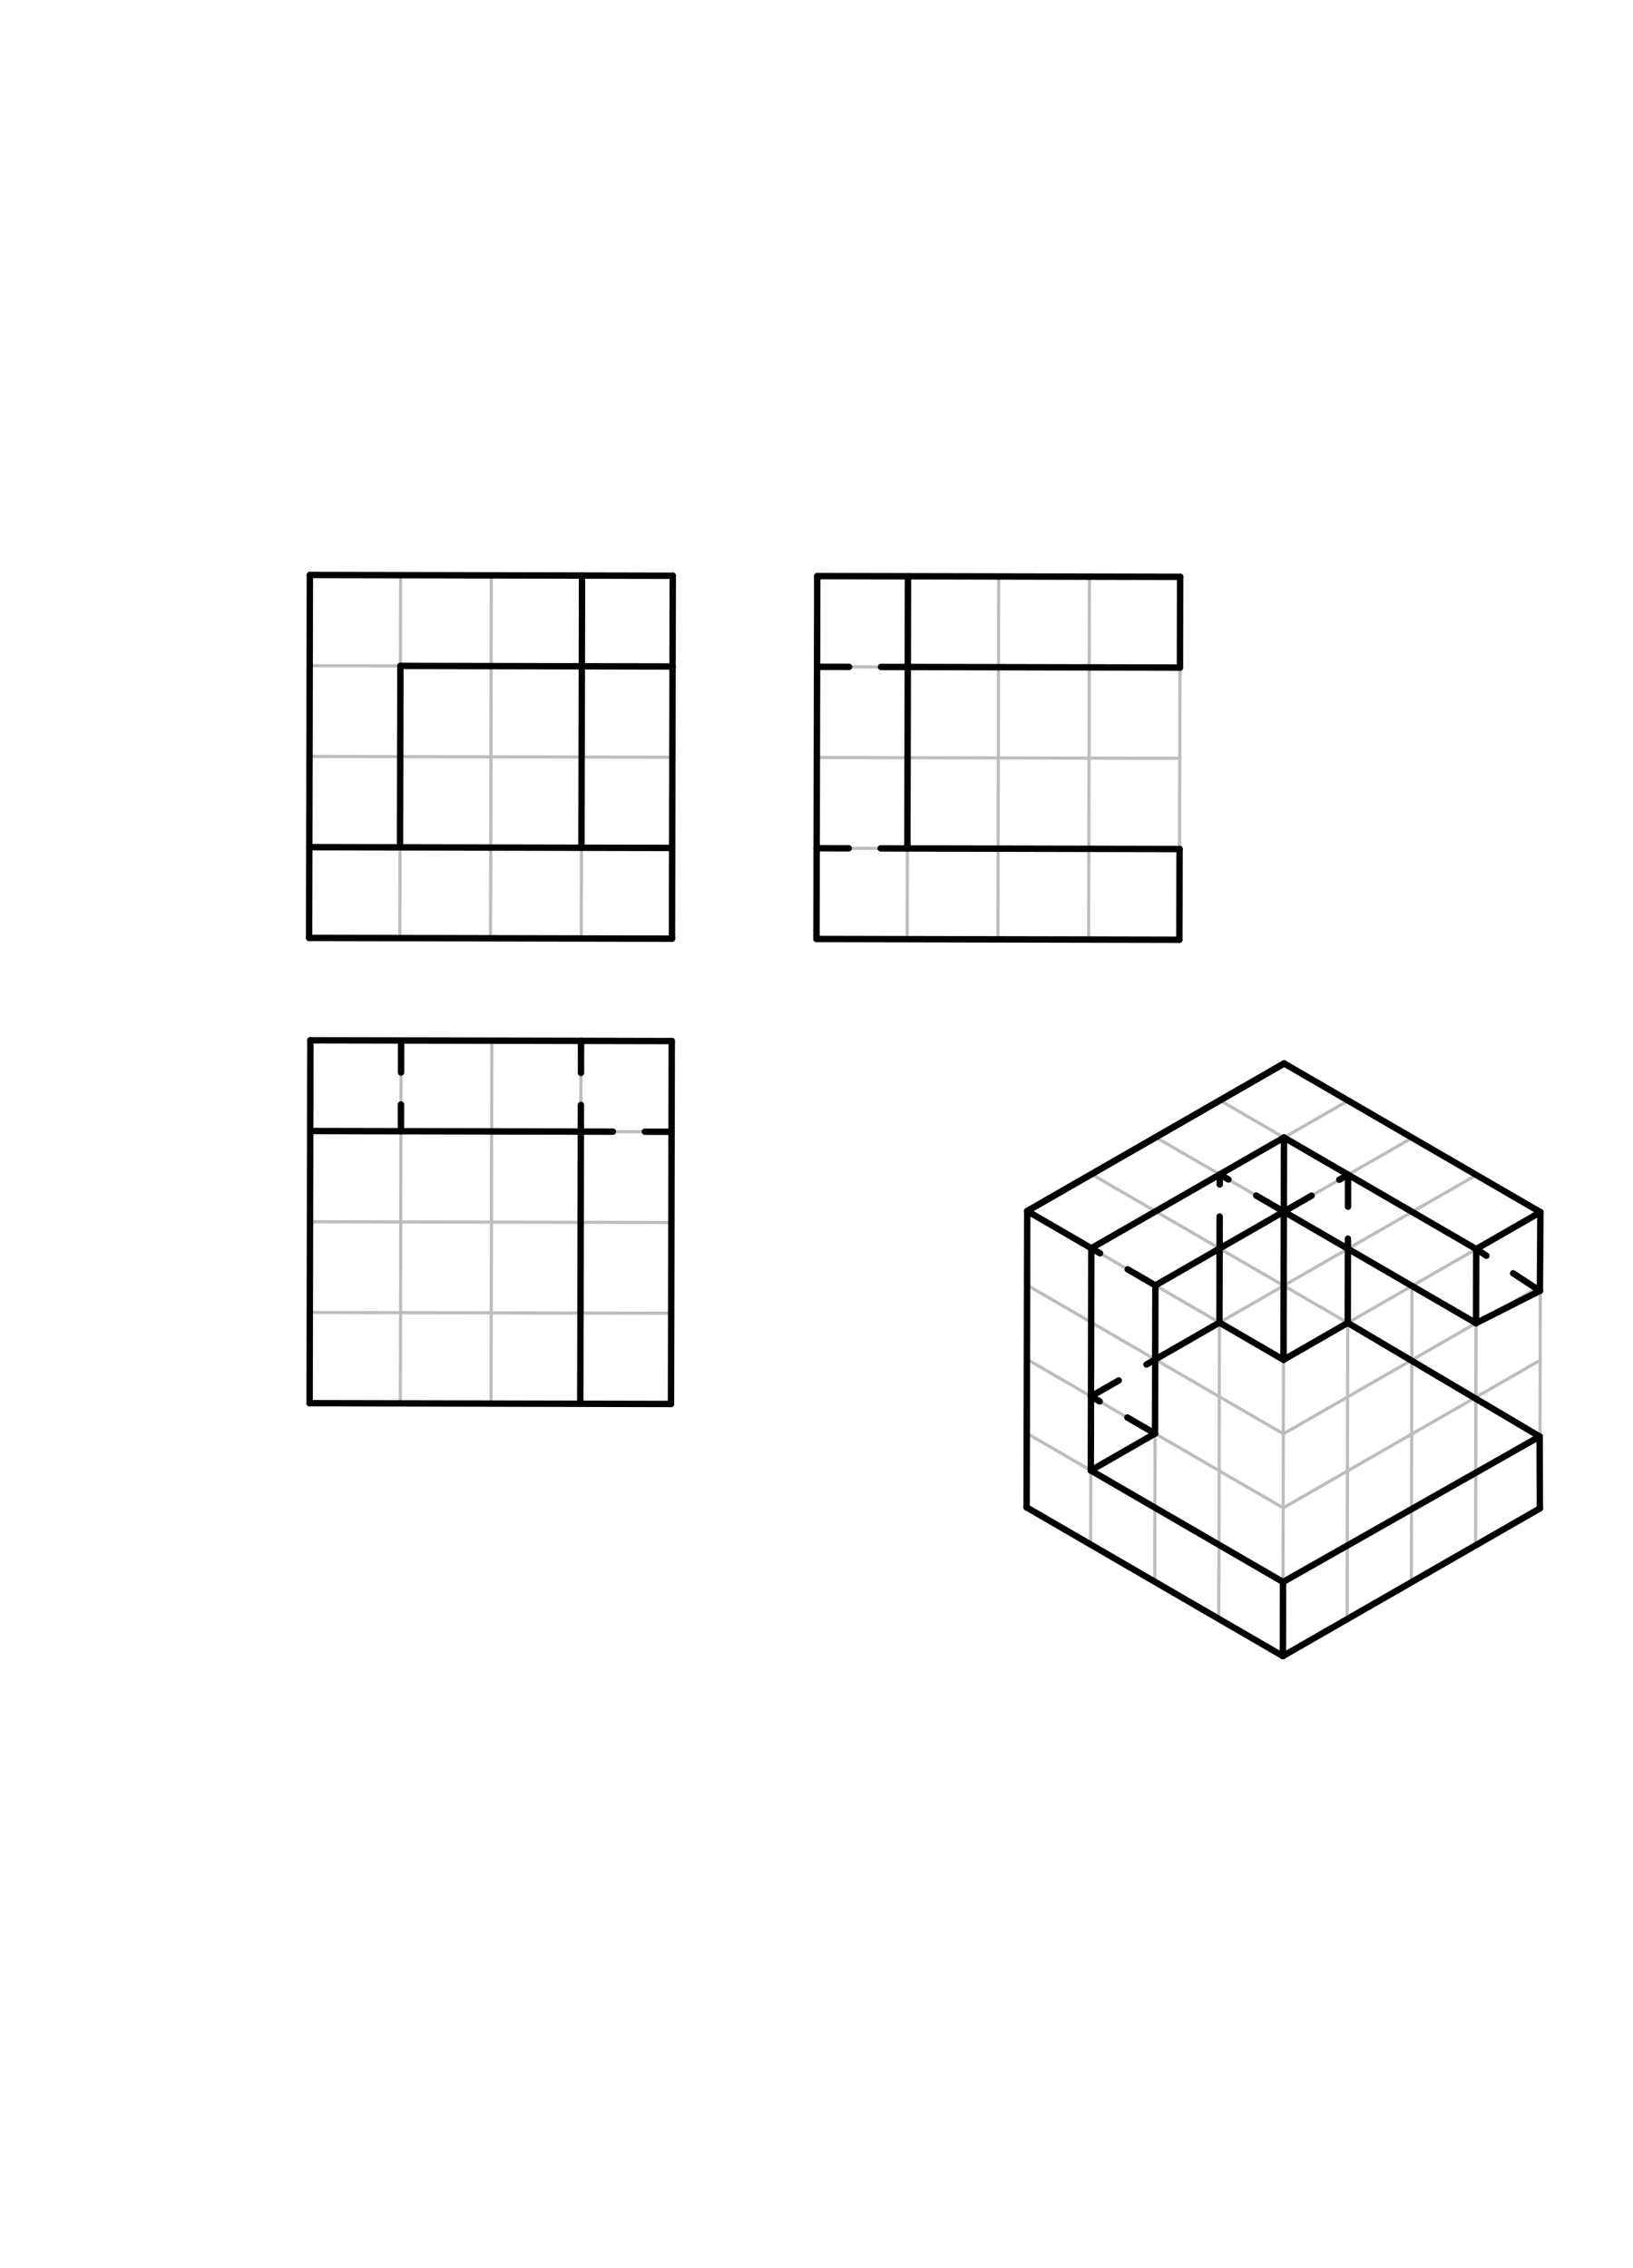 <svg xmlns="http://www.w3.org/2000/svg" class="svg--1it" height="100%" preserveAspectRatio="xMidYMid meet" viewBox="0 0 510.236 708.661" width="100%"><defs><marker id="marker-arrow" markerHeight="16" markerUnits="userSpaceOnUse" markerWidth="24" orient="auto-start-reverse" refX="24" refY="4" viewBox="0 0 24 8"><path d="M 0 0 L 24 4 L 0 8 z" stroke="inherit"></path></marker></defs><g class="aux-layer--1FB"><g class="element--2qn"><line stroke="#BDBDBD" stroke-dasharray="none" stroke-linecap="round" stroke-width="1" x1="401.236" x2="320.962" y1="332.266" y2="378.384"></line></g><g class="element--2qn"><line stroke="#BDBDBD" stroke-dasharray="none" stroke-linecap="round" stroke-width="1" x1="320.962" x2="320.764" y1="378.384" y2="470.963"></line></g><g class="element--2qn"><line stroke="#BDBDBD" stroke-dasharray="none" stroke-linecap="round" stroke-width="1" x1="340.981" x2="421.255" y1="389.999" y2="343.881"></line></g><g class="element--2qn"><line stroke="#BDBDBD" stroke-dasharray="none" stroke-linecap="round" stroke-width="1" x1="441.275" x2="361" y1="355.496" y2="401.614"></line></g><g class="element--2qn"><line stroke="#BDBDBD" stroke-dasharray="none" stroke-linecap="round" stroke-width="1" x1="381.019" x2="461.294" y1="413.23" y2="367.112"></line></g><g class="element--2qn"><line stroke="#BDBDBD" stroke-dasharray="none" stroke-linecap="round" stroke-width="1" x1="481.313" x2="401.038" y1="378.727" y2="424.845"></line></g><g class="element--2qn"><line stroke="#BDBDBD" stroke-dasharray="none" stroke-linecap="round" stroke-width="1" x1="340.981" x2="340.783" y1="389.999" y2="482.578"></line></g><g class="element--2qn"><line stroke="#BDBDBD" stroke-dasharray="none" stroke-linecap="round" stroke-width="1" x1="361" x2="360.802" y1="401.614" y2="494.193"></line></g><g class="element--2qn"><line stroke="#BDBDBD" stroke-dasharray="none" stroke-linecap="round" stroke-width="1" x1="381.019" x2="380.821" y1="413.23" y2="505.809"></line></g><g class="element--2qn"><line stroke="#BDBDBD" stroke-dasharray="none" stroke-linecap="round" stroke-width="1" x1="401.038" x2="400.84" y1="424.845" y2="517.424"></line></g><g class="element--2qn"><line stroke="#BDBDBD" stroke-dasharray="none" stroke-linecap="round" stroke-width="1" x1="96.821" x2="210.206" y1="179.65" y2="179.892"></line></g><g class="element--2qn"><line stroke="#BDBDBD" stroke-dasharray="none" stroke-linecap="round" stroke-width="1" x1="210.206" x2="209.964" y1="179.892" y2="293.278"></line></g><g class="element--2qn"><line stroke="#BDBDBD" stroke-dasharray="none" stroke-linecap="round" stroke-width="1" x1="209.964" x2="96.579" y1="293.278" y2="293.035"></line></g><g class="element--2qn"><line stroke="#BDBDBD" stroke-dasharray="none" stroke-linecap="round" stroke-width="1" x1="96.579" x2="96.821" y1="293.035" y2="179.65"></line></g><g class="element--2qn"><line stroke="#BDBDBD" stroke-dasharray="none" stroke-linecap="round" stroke-width="1" x1="125.167" x2="124.925" y1="179.71" y2="293.096"></line></g><g class="element--2qn"><line stroke="#BDBDBD" stroke-dasharray="none" stroke-linecap="round" stroke-width="1" x1="153.271" x2="153.514" y1="293.157" y2="179.771"></line></g><g class="element--2qn"><line stroke="#BDBDBD" stroke-dasharray="none" stroke-linecap="round" stroke-width="1" x1="181.86" x2="181.618" y1="179.832" y2="293.217"></line></g><g class="element--2qn"><line stroke="#BDBDBD" stroke-dasharray="none" stroke-linecap="round" stroke-width="1" x1="210.024" x2="96.639" y1="264.931" y2="264.689"></line></g><g class="element--2qn"><line stroke="#BDBDBD" stroke-dasharray="none" stroke-linecap="round" stroke-width="1" x1="96.7" x2="210.085" y1="236.343" y2="236.585"></line></g><g class="element--2qn"><line stroke="#BDBDBD" stroke-dasharray="none" stroke-linecap="round" stroke-width="1" x1="210.146" x2="96.76" y1="208.239" y2="207.996"></line></g><g class="element--2qn"><line stroke="#BDBDBD" stroke-dasharray="none" stroke-linecap="round" stroke-width="1" x1="255.353" x2="255.11" y1="179.989" y2="293.374"></line></g><g class="element--2qn"><line stroke="#BDBDBD" stroke-dasharray="none" stroke-linecap="round" stroke-width="1" x1="255.232" x2="255.17" y1="236.682" y2="265.028"></line></g><g class="element--2qn"><line stroke="#BDBDBD" stroke-dasharray="none" stroke-linecap="round" stroke-width="1" x1="368.738" x2="368.496" y1="180.231" y2="293.617"></line></g><g class="element--2qn"><line stroke="#BDBDBD" stroke-dasharray="none" stroke-linecap="round" stroke-width="1" x1="340.15" x2="340.392" y1="293.558" y2="180.171"></line></g><g class="element--2qn"><line stroke="#BDBDBD" stroke-dasharray="none" stroke-linecap="round" stroke-width="1" x1="312.046" x2="311.803" y1="180.11" y2="293.495"></line></g><g class="element--2qn"><line stroke="#BDBDBD" stroke-dasharray="none" stroke-linecap="round" stroke-width="1" x1="283.699" x2="283.457" y1="180.049" y2="293.437"></line></g><g class="element--2qn"><line stroke="#BDBDBD" stroke-dasharray="none" stroke-linecap="round" stroke-width="1" x1="96.981" x2="209.896" y1="325.029" y2="325.27"></line></g><g class="element--2qn"><line stroke="#BDBDBD" stroke-dasharray="none" stroke-linecap="round" stroke-width="1" x1="96.921" x2="209.835" y1="353.375" y2="353.617"></line></g><g class="element--2qn"><line stroke="#BDBDBD" stroke-dasharray="none" stroke-linecap="round" stroke-width="1" x1="209.774" x2="96.86" y1="381.963" y2="381.722"></line></g><g class="element--2qn"><line stroke="#BDBDBD" stroke-dasharray="none" stroke-linecap="round" stroke-width="1" x1="96.8" x2="209.713" y1="410.068" y2="410.309"></line></g><g class="element--2qn"><line stroke="#BDBDBD" stroke-dasharray="none" stroke-linecap="round" stroke-width="1" x1="209.653" x2="96.739" y1="438.656" y2="438.414"></line></g><g class="element--2qn"><line stroke="#BDBDBD" stroke-dasharray="none" stroke-linecap="round" stroke-width="1" x1="401.236" x2="481.313" y1="332.266" y2="378.727"></line></g><g class="element--2qn"><line stroke="#BDBDBD" stroke-dasharray="none" stroke-linecap="round" stroke-width="1" x1="381.168" x2="461.244" y1="343.795" y2="390.256"></line></g><g class="element--2qn"><line stroke="#BDBDBD" stroke-dasharray="none" stroke-linecap="round" stroke-width="1" x1="361.099" x2="441.176" y1="355.325" y2="401.786"></line></g><g class="element--2qn"><line stroke="#BDBDBD" stroke-dasharray="none" stroke-linecap="round" stroke-width="1" x1="341.03" x2="421.107" y1="366.854" y2="413.315"></line></g><g class="element--2qn"><line stroke="#BDBDBD" stroke-dasharray="none" stroke-linecap="round" stroke-width="1" x1="320.962" x2="401.038" y1="378.384" y2="424.845"></line></g><g class="element--2qn"><line stroke="#BDBDBD" stroke-dasharray="none" stroke-linecap="round" stroke-width="1" x1="320.912" x2="400.989" y1="401.529" y2="447.99"></line></g><g class="element--2qn"><line stroke="#BDBDBD" stroke-dasharray="none" stroke-linecap="round" stroke-width="1" x1="320.863" x2="400.939" y1="424.673" y2="471.134"></line></g><g class="element--2qn"><line stroke="#BDBDBD" stroke-dasharray="none" stroke-linecap="round" stroke-width="1" x1="320.813" x2="400.89" y1="447.818" y2="494.279"></line></g><g class="element--2qn"><line stroke="#BDBDBD" stroke-dasharray="none" stroke-linecap="round" stroke-width="1" x1="320.764" x2="400.84" y1="470.963" y2="517.424"></line></g><g class="element--2qn"><line stroke="#BDBDBD" stroke-dasharray="none" stroke-linecap="round" stroke-width="1" x1="400.989" x2="480.124" y1="447.99" y2="402.526"></line></g><g class="element--2qn"><line stroke="#BDBDBD" stroke-dasharray="none" stroke-linecap="round" stroke-width="1" x1="400.939" x2="480.678" y1="471.134" y2="425.324"></line></g><g class="element--2qn"><line stroke="#BDBDBD" stroke-dasharray="none" stroke-linecap="round" stroke-width="1" x1="400.89" x2="480.722" y1="494.279" y2="448.415"></line></g><g class="element--2qn"><line stroke="#BDBDBD" stroke-dasharray="none" stroke-linecap="round" stroke-width="1" x1="400.84" x2="481.143" y1="517.424" y2="471.29"></line></g><g class="element--2qn"><line stroke="#BDBDBD" stroke-dasharray="none" stroke-linecap="round" stroke-width="1" x1="421.107" x2="420.909" y1="413.315" y2="505.894"></line></g><g class="element--2qn"><line stroke="#BDBDBD" stroke-dasharray="none" stroke-linecap="round" stroke-width="1" x1="441.176" x2="440.978" y1="401.786" y2="494.365"></line></g><g class="element--2qn"><line stroke="#BDBDBD" stroke-dasharray="none" stroke-linecap="round" stroke-width="1" x1="461.244" x2="461.046" y1="390.256" y2="482.835"></line></g><g class="element--2qn"><line stroke="#BDBDBD" stroke-dasharray="none" stroke-linecap="round" stroke-width="1" x1="481.313" x2="481.143" y1="378.727" y2="471.29"></line></g><g class="element--2qn"><line stroke="#BDBDBD" stroke-dasharray="none" stroke-linecap="round" stroke-width="1" x1="96.981" x2="96.739" y1="325.029" y2="438.414"></line></g><g class="element--2qn"><line stroke="#BDBDBD" stroke-dasharray="none" stroke-linecap="round" stroke-width="1" x1="125.085" x2="125.328" y1="438.475" y2="325.09"></line></g><g class="element--2qn"><line stroke="#BDBDBD" stroke-dasharray="none" stroke-linecap="round" stroke-width="1" x1="153.674" x2="153.432" y1="325.15" y2="438.536"></line></g><g class="element--2qn"><line stroke="#BDBDBD" stroke-dasharray="none" stroke-linecap="round" stroke-width="1" x1="181.307" x2="181.549" y1="438.595" y2="325.21"></line></g><g class="element--2qn"><line stroke="#BDBDBD" stroke-dasharray="none" stroke-linecap="round" stroke-width="1" x1="209.896" x2="209.653" y1="325.27" y2="438.656"></line></g><g class="element--2qn"><line stroke="#BDBDBD" stroke-dasharray="none" stroke-linecap="round" stroke-width="1" x1="255.353" x2="368.738" y1="179.989" y2="180.231"></line></g><g class="element--2qn"><line stroke="#BDBDBD" stroke-dasharray="none" stroke-linecap="round" stroke-width="1" x1="255.292" x2="368.678" y1="208.335" y2="208.578"></line></g><g class="element--2qn"><line stroke="#BDBDBD" stroke-dasharray="none" stroke-linecap="round" stroke-width="1" x1="255.232" x2="368.617" y1="236.682" y2="236.924"></line></g><g class="element--2qn"><line stroke="#BDBDBD" stroke-dasharray="none" stroke-linecap="round" stroke-width="1" x1="255.17" x2="368.557" y1="265.028" y2="265.27"></line></g><g class="element--2qn"><line stroke="#BDBDBD" stroke-dasharray="none" stroke-linecap="round" stroke-width="1" x1="255.11" x2="368.496" y1="293.374" y2="293.617"></line></g></g><g class="main-layer--3Vd"><g class="element--2qn"><line stroke="#000000" stroke-dasharray="none" stroke-linecap="round" stroke-width="2" x1="96.821" x2="210.206" y1="179.65" y2="179.892"></line></g><g class="element--2qn"><line stroke="#000000" stroke-dasharray="none" stroke-linecap="round" stroke-width="2" x1="210.206" x2="209.964" y1="179.892" y2="293.278"></line></g><g class="element--2qn"><line stroke="#000000" stroke-dasharray="none" stroke-linecap="round" stroke-width="2" x1="209.964" x2="96.579" y1="293.278" y2="293.035"></line></g><g class="element--2qn"><line stroke="#000000" stroke-dasharray="none" stroke-linecap="round" stroke-width="2" x1="96.579" x2="96.821" y1="293.035" y2="179.65"></line></g><g class="element--2qn"><line stroke="#000000" stroke-dasharray="none" stroke-linecap="round" stroke-width="2" x1="210.146" x2="125.107" y1="208.239" y2="208.057"></line></g><g class="element--2qn"><line stroke="#000000" stroke-dasharray="none" stroke-linecap="round" stroke-width="2" x1="125.107" x2="124.986" y1="208.057" y2="264.75"></line></g><g class="element--2qn"><line stroke="#000000" stroke-dasharray="none" stroke-linecap="round" stroke-width="2" x1="96.639" x2="210.024" y1="264.689" y2="264.931"></line></g><g class="element--2qn"><line stroke="#000000" stroke-dasharray="none" stroke-linecap="round" stroke-width="2" x1="181.86" x2="181.678" y1="179.832" y2="264.871"></line></g><g class="element--2qn"><line stroke="#000000" stroke-dasharray="none" stroke-linecap="round" stroke-width="2" x1="255.353" x2="368.738" y1="179.989" y2="180.231"></line></g><g class="element--2qn"><line stroke="#000000" stroke-dasharray="none" stroke-linecap="round" stroke-width="2" x1="368.738" x2="368.678" y1="180.231" y2="208.578"></line></g><g class="element--2qn"><line stroke="#000000" stroke-dasharray="none" stroke-linecap="round" stroke-width="2" x1="368.678" x2="283.639" y1="208.578" y2="208.396"></line></g><g class="element--2qn"><line stroke="#000000" stroke-dasharray="none" stroke-linecap="round" stroke-width="2" x1="283.639" x2="283.517" y1="208.396" y2="265.088"></line></g><g class="element--2qn"><line stroke="#000000" stroke-dasharray="none" stroke-linecap="round" stroke-width="2" x1="283.517" x2="368.557" y1="265.088" y2="265.27"></line></g><g class="element--2qn"><line stroke="#000000" stroke-dasharray="none" stroke-linecap="round" stroke-width="2" x1="368.557" x2="368.496" y1="265.27" y2="293.617"></line></g><g class="element--2qn"><line stroke="#000000" stroke-dasharray="none" stroke-linecap="round" stroke-width="2" x1="368.496" x2="255.11" y1="293.617" y2="293.374"></line></g><g class="element--2qn"><line stroke="#000000" stroke-dasharray="none" stroke-linecap="round" stroke-width="2" x1="255.11" x2="255.353" y1="293.374" y2="179.989"></line></g><g class="element--2qn"><line stroke="#000000" stroke-dasharray="none" stroke-linecap="round" stroke-width="2" x1="283.699" x2="283.639" y1="180.049" y2="208.396"></line></g><g class="element--2qn"><line stroke="#000000" stroke-dasharray="none" stroke-linecap="round" stroke-width="2" x1="96.981" x2="209.896" y1="325.029" y2="325.27"></line></g><g class="element--2qn"><line stroke="#000000" stroke-dasharray="none" stroke-linecap="round" stroke-width="2" x1="209.896" x2="209.653" y1="325.27" y2="438.656"></line></g><g class="element--2qn"><line stroke="#000000" stroke-dasharray="none" stroke-linecap="round" stroke-width="2" x1="209.653" x2="96.739" y1="438.656" y2="438.414"></line></g><g class="element--2qn"><line stroke="#000000" stroke-dasharray="none" stroke-linecap="round" stroke-width="2" x1="96.739" x2="96.981" y1="438.414" y2="325.029"></line></g><g class="element--2qn"><line stroke="#000000" stroke-dasharray="none" stroke-linecap="round" stroke-width="2" x1="96.921" x2="181.489" y1="353.375" y2="353.556"></line></g><g class="element--2qn"><line stroke="#000000" stroke-dasharray="none" stroke-linecap="round" stroke-width="2" x1="181.489" x2="181.307" y1="353.556" y2="438.595"></line></g><g class="element--2qn"><line stroke="#000000" stroke-dasharray="10" stroke-linecap="round" stroke-width="2" x1="255.292" x2="283.639" y1="208.335" y2="208.396"></line></g><g class="element--2qn"><line stroke="#000000" stroke-dasharray="10" stroke-linecap="round" stroke-width="2" x1="255.171" x2="283.517" y1="265.028" y2="265.088"></line></g><g class="element--2qn"><line stroke="#000000" stroke-dasharray="10" stroke-linecap="round" stroke-width="2" x1="125.328" x2="125.267" y1="325.09" y2="353.436"></line></g><g class="element--2qn"><line stroke="#000000" stroke-dasharray="10" stroke-linecap="round" stroke-width="2" x1="181.549" x2="181.489" y1="325.21" y2="353.556"></line></g><g class="element--2qn"><line stroke="#000000" stroke-dasharray="10" stroke-linecap="round" stroke-width="2" x1="181.489" x2="209.835" y1="353.556" y2="353.617"></line></g><g class="element--2qn"><line stroke="#000000" stroke-dasharray="none" stroke-linecap="round" stroke-width="2" x1="320.962" x2="401.236" y1="378.384" y2="332.266"></line></g><g class="element--2qn"><line stroke="#000000" stroke-dasharray="none" stroke-linecap="round" stroke-width="2" x1="401.236" x2="320.962" y1="332.266" y2="378.384"></line></g><g class="element--2qn"><line stroke="#000000" stroke-dasharray="none" stroke-linecap="round" stroke-width="2" x1="401.236" x2="481.313" y1="332.266" y2="378.727"></line></g><g class="element--2qn"><line stroke="#000000" stroke-dasharray="none" stroke-linecap="round" stroke-width="2" x1="481.313" x2="461.244" y1="378.727" y2="390.256"></line></g><g class="element--2qn"><line stroke="#000000" stroke-dasharray="none" stroke-linecap="round" stroke-width="2" x1="461.244" x2="401.187" y1="390.256" y2="355.411"></line></g><g class="element--2qn"><line stroke="#000000" stroke-dasharray="none" stroke-linecap="round" stroke-width="2" x1="401.187" x2="340.981" y1="355.411" y2="389.999"></line></g><g class="element--2qn"><line stroke="#000000" stroke-dasharray="none" stroke-linecap="round" stroke-width="2" x1="340.981" x2="320.962" y1="389.999" y2="378.384"></line></g><g class="element--2qn"><line stroke="#000000" stroke-dasharray="none" stroke-linecap="round" stroke-width="2" x1="340.981" x2="340.832" y1="389.999" y2="459.433"></line></g><g class="element--2qn"><line stroke="#000000" stroke-dasharray="none" stroke-linecap="round" stroke-width="2" x1="340.832" x2="400.89" y1="459.433" y2="494.279"></line></g><g class="element--2qn"><line stroke="#000000" stroke-dasharray="none" stroke-linecap="round" stroke-width="2" x1="400.89" x2="481.063" y1="494.279" y2="448.82"></line></g><g class="element--2qn"><line stroke="#000000" stroke-dasharray="none" stroke-linecap="round" stroke-width="2" x1="481.063" x2="481.143" y1="448.82" y2="471.29"></line></g><g class="element--2qn"><line stroke="#000000" stroke-dasharray="none" stroke-linecap="round" stroke-width="2" x1="481.143" x2="400.84" y1="471.29" y2="517.424"></line></g><g class="element--2qn"><line stroke="#000000" stroke-dasharray="none" stroke-linecap="round" stroke-width="2" x1="400.84" x2="400.89" y1="517.424" y2="494.279"></line></g><g class="element--2qn"><line stroke="#000000" stroke-dasharray="none" stroke-linecap="round" stroke-width="2" x1="400.84" x2="320.764" y1="517.424" y2="470.963"></line></g><g class="element--2qn"><line stroke="#000000" stroke-dasharray="none" stroke-linecap="round" stroke-width="2" x1="320.764" x2="320.962" y1="470.963" y2="378.384"></line></g><g class="element--2qn"><line stroke="#000000" stroke-dasharray="none" stroke-linecap="round" stroke-width="2" x1="461.244" x2="461.195" y1="390.256" y2="413.401"></line></g><g class="element--2qn"><line stroke="#000000" stroke-dasharray="none" stroke-linecap="round" stroke-width="2" x1="461.195" x2="481.148" y1="413.401" y2="403.312"></line></g><g class="element--2qn"><line stroke="#000000" stroke-dasharray="none" stroke-linecap="round" stroke-width="2" x1="481.148" x2="481.313" y1="403.312" y2="378.727"></line></g><g class="element--2qn"><line stroke="#000000" stroke-dasharray="none" stroke-linecap="round" stroke-width="2" x1="461.195" x2="401.137" y1="413.401" y2="378.555"></line></g><g class="element--2qn"><line stroke="#000000" stroke-dasharray="none" stroke-linecap="round" stroke-width="2" x1="401.137" x2="401.187" y1="378.555" y2="355.411"></line></g><g class="element--2qn"><line stroke="#000000" stroke-dasharray="none" stroke-linecap="round" stroke-width="2" x1="401.137" x2="361" y1="378.555" y2="401.614"></line></g><g class="element--2qn"><line stroke="#000000" stroke-dasharray="none" stroke-linecap="round" stroke-width="2" x1="361" x2="360.901" y1="401.614" y2="447.904"></line></g><g class="element--2qn"><line stroke="#000000" stroke-dasharray="none" stroke-linecap="round" stroke-width="2" x1="360.901" x2="340.832" y1="447.904" y2="459.433"></line></g><g class="element--2qn"><line stroke="#000000" stroke-dasharray="none" stroke-linecap="round" stroke-width="2" x1="401.137" x2="401.038" y1="378.555" y2="424.845"></line></g><g class="element--2qn"><line stroke="#000000" stroke-dasharray="none" stroke-linecap="round" stroke-width="2" x1="401.038" x2="421.107" y1="424.845" y2="413.315"></line></g><g class="element--2qn"><line stroke="#000000" stroke-dasharray="none" stroke-linecap="round" stroke-width="2" x1="421.107" x2="421.156" y1="413.315" y2="390.171"></line></g><g class="element--2qn"><line stroke="#000000" stroke-dasharray="none" stroke-linecap="round" stroke-width="2" x1="401.038" x2="381.019" y1="424.845" y2="413.23"></line></g><g class="element--2qn"><line stroke="#000000" stroke-dasharray="none" stroke-linecap="round" stroke-width="2" x1="381.019" x2="381.069" y1="413.23" y2="390.085"></line></g><g class="element--2qn"><line stroke="#000000" stroke-dasharray="none" stroke-linecap="round" stroke-width="2" x1="481.063" x2="421.107" y1="448.82" y2="413.315"></line></g><g class="element--2qn"><line stroke="#000000" stroke-dasharray="none" stroke-linecap="round" stroke-width="2" x1="381.019" x2="360.95" y1="413.23" y2="424.759"></line></g><g class="element--2qn"><line stroke="#000000" stroke-dasharray="10" stroke-linecap="round" stroke-width="2" x1="481.148" x2="461.244" y1="403.312" y2="390.256"></line></g><g class="element--2qn"><line stroke="#000000" stroke-dasharray="10" stroke-linecap="round" stroke-width="2" x1="421.206" x2="421.156" y1="367.026" y2="390.171"></line></g><g class="element--2qn"><line stroke="#000000" stroke-dasharray="10" stroke-linecap="round" stroke-width="2" x1="381.069" x2="381.118" y1="390.085" y2="366.94"></line></g><g class="element--2qn"><line stroke="#000000" stroke-dasharray="10" stroke-linecap="round" stroke-width="2" x1="360.901" x2="340.882" y1="447.904" y2="436.289"></line></g><g class="element--2qn"><line stroke="#000000" stroke-dasharray="10" stroke-linecap="round" stroke-width="2" x1="340.882" x2="360.95" y1="436.289" y2="424.759"></line></g><g class="element--2qn"><line stroke="#000000" stroke-dasharray="10" stroke-linecap="round" stroke-width="2" x1="361" x2="340.981" y1="401.614" y2="389.999"></line></g><g class="element--2qn"><line stroke="#000000" stroke-dasharray="10" stroke-linecap="round" stroke-width="2" x1="401.137" x2="381.118" y1="378.555" y2="366.94"></line></g><g class="element--2qn"><line stroke="#000000" stroke-dasharray="10" stroke-linecap="round" stroke-width="2" x1="401.137" x2="421.206" y1="378.555" y2="367.026"></line></g></g><g class="snaps-layer--2PT"></g><g class="temp-layer--rAP"></g></svg>